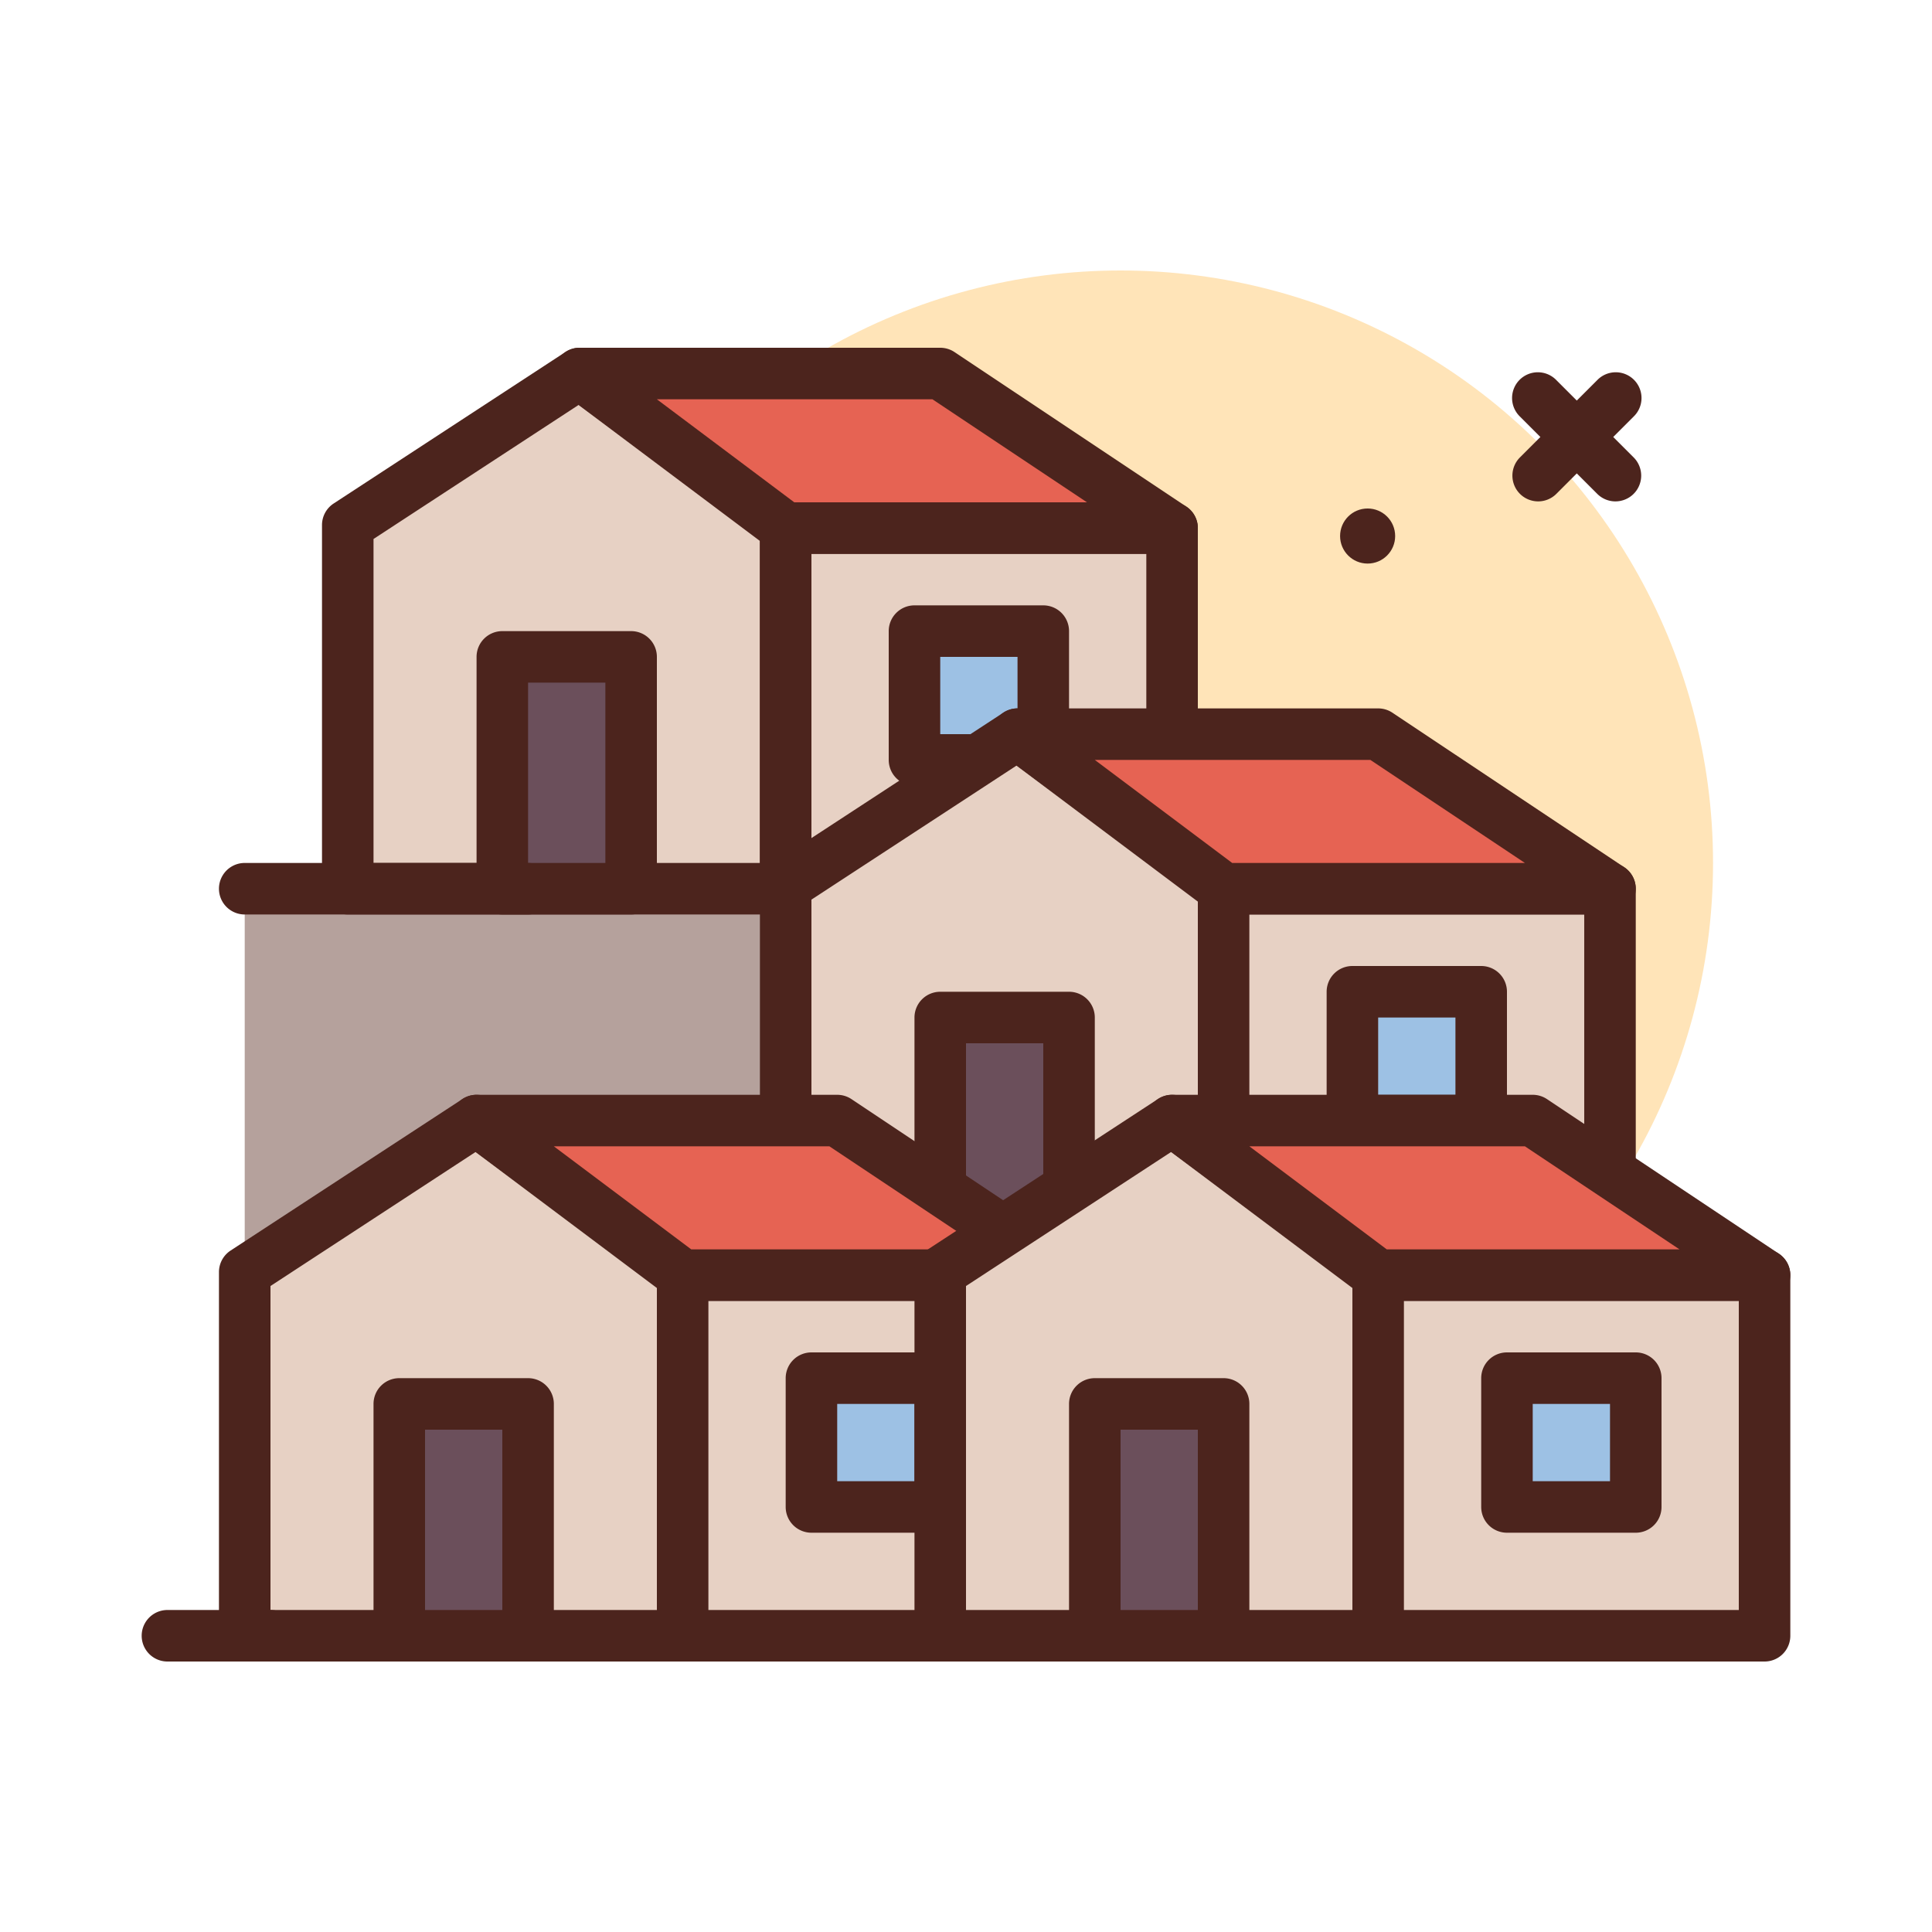 <svg xmlns="http://www.w3.org/2000/svg" xmlns:xlink="http://www.w3.org/1999/xlink" width="512" height="512" x="0" y="0" viewBox="0 0 300 300" style="enable-background:new 0 0 512 512" xml:space="preserve" class=""><g><circle cx="174" cy="134" r="92" fill="#ffe4b8" opacity="1" data-original="#ffe4b8"></circle><path fill="#b5a19c" d="M38 138h88v64H38z" opacity="1" data-original="#b5a19c"></path><path fill="#e7d1c4" d="M122 138H54V81.53L90 58l32 23.53z" opacity="1" data-original="#e7d1c4"></path><path fill="#4c241d" d="M122 142H54a4 4 0 0 1-4-4V81.529c0-1.35.682-2.609 1.812-3.348l36-23.529a3.99 3.99 0 0 1 4.557.125l32 23.529A4.002 4.002 0 0 1 126 81.529V138a4 4 0 0 1-4 4zm-64-8h60V83.553L89.865 62.867 58 83.693z" opacity="1" data-original="#4c241d"></path><path fill="#e7d1c4" d="M122 82h60v56h-60z" opacity="1" data-original="#e7d1c4"></path><path fill="#4c241d" d="M182 142h-60a4 4 0 0 1-4-4V82a4 4 0 0 1 4-4h60a4 4 0 0 1 4 4v56a4 4 0 0 1-4 4zm-56-8h52V86h-52z" opacity="1" data-original="#4c241d"></path><path fill="#e66353" d="M90 58h56l36 24h-60z" opacity="1" data-original="#e66353"></path><path fill="#4c241d" d="M182 86h-60a3.999 3.999 0 0 1-2.4-.801l-32-24A4 4 0 0 1 90 54h56c.789 0 1.562.234 2.219.672l36 24A4 4 0 0 1 182 86zm-58.666-8h45.455l-24-16H102z" opacity="1" data-original="#4c241d"></path><path fill="#9dc1e4" d="M142 98h20v20h-20z" opacity="1" data-original="#9dc1e4"></path><path fill="#4c241d" d="M162 122h-20a4 4 0 0 1-4-4V98a4 4 0 0 1 4-4h20a4 4 0 0 1 4 4v20a4 4 0 0 1-4 4zm-16-8h12v-12h-12z" opacity="1" data-original="#4c241d"></path><path fill="#6b4f5b" d="M78 102h20v36H78z" opacity="1" data-original="#6b4f5b"></path><path fill="#4c241d" d="M98 142H78a4 4 0 0 1-4-4v-36a4 4 0 0 1 4-4h20a4 4 0 0 1 4 4v36a4 4 0 0 1-4 4zm-16-8h12v-28H82z" opacity="1" data-original="#4c241d"></path><g fill="#4c241d"><path d="M250.844 77.855a3.988 3.988 0 0 1-2.828-1.172l-12-12a4 4 0 1 1 5.656-5.656l12 12a4 4 0 0 1-2.828 6.828z" fill="#4c241d" opacity="1" data-original="#4c241d"></path><path d="M238.844 77.855a4 4 0 0 1-2.828-6.828l12-12a4 4 0 1 1 5.656 5.656l-12 12a3.986 3.986 0 0 1-2.828 1.172z" fill="#4c241d" opacity="1" data-original="#4c241d"></path><circle cx="212.364" cy="83.235" r="4.276" fill="#4c241d" opacity="1" data-original="#4c241d"></circle></g><path fill="#e7d1c4" d="M190 194h-68v-56.47L158 114l32 23.53z" opacity="1" data-original="#e7d1c4"></path><path fill="#4c241d" d="M190 198h-68a4 4 0 0 1-4-4v-56.471c0-1.35.682-2.609 1.812-3.348l36-23.529a3.994 3.994 0 0 1 4.557.125l32 23.529a4.002 4.002 0 0 1 1.631 3.223V194a4 4 0 0 1-4 4zm-64-8h60v-50.447l-28.135-20.686L126 139.693z" opacity="1" data-original="#4c241d"></path><path fill="#e7d1c4" d="M190 138h60v56h-60z" opacity="1" data-original="#e7d1c4"></path><path fill="#4c241d" d="M250 198h-60a4 4 0 0 1-4-4v-56a4 4 0 0 1 4-4h60a4 4 0 0 1 4 4v56a4 4 0 0 1-4 4zm-56-8h52v-48h-52z" opacity="1" data-original="#4c241d"></path><path fill="#e66353" d="M158 114h56l36 24h-60z" opacity="1" data-original="#e66353"></path><path fill="#4c241d" d="M250 142h-60a3.999 3.999 0 0 1-2.4-.801l-32-24A4 4 0 0 1 158 110h56c.789 0 1.562.234 2.219.672l36 24A4 4 0 0 1 250 142zm-58.666-8h45.455l-24-16H170z" opacity="1" data-original="#4c241d"></path><path fill="#9dc1e4" d="M210 154h20v20h-20z" opacity="1" data-original="#9dc1e4"></path><path fill="#4c241d" d="M230 178h-20a4 4 0 0 1-4-4v-20a4 4 0 0 1 4-4h20a4 4 0 0 1 4 4v20a4 4 0 0 1-4 4zm-16-8h12v-12h-12z" opacity="1" data-original="#4c241d"></path><path fill="#6b4f5b" d="M146 158h20v36h-20z" opacity="1" data-original="#6b4f5b"></path><path fill="#4c241d" d="M166 198h-20a4 4 0 0 1-4-4v-36a4 4 0 0 1 4-4h20a4 4 0 0 1 4 4v36a4 4 0 0 1-4 4zm-16-8h12v-28h-12z" opacity="1" data-original="#4c241d"></path><path fill="#e7d1c4" d="M106 254H38v-56.47L74 174l32 23.53z" opacity="1" data-original="#e7d1c4"></path><path fill="#4c241d" d="M106 258H38a4 4 0 0 1-4-4v-56.471c0-1.35.682-2.609 1.812-3.348l36-23.529a4.001 4.001 0 0 1 4.557.125l32 23.529a4.002 4.002 0 0 1 1.631 3.223V254a4 4 0 0 1-4 4zm-64-8h60v-50.447l-28.135-20.686L42 199.693z" opacity="1" data-original="#4c241d"></path><path fill="#e7d1c4" d="M106 198h60v56h-60z" opacity="1" data-original="#e7d1c4"></path><path fill="#4c241d" d="M166 258h-60a4 4 0 0 1-4-4v-56a4 4 0 0 1 4-4h60a4 4 0 0 1 4 4v56a4 4 0 0 1-4 4zm-56-8h52v-48h-52z" opacity="1" data-original="#4c241d"></path><path fill="#e66353" d="M74 174h56l36 24h-60z" opacity="1" data-original="#e66353"></path><path fill="#4c241d" d="M166 202h-60a3.999 3.999 0 0 1-2.4-.801l-32-24A4 4 0 0 1 74 170h56c.789 0 1.562.234 2.219.672l36 24A4 4 0 0 1 166 202zm-58.666-8h45.455l-24-16H86z" opacity="1" data-original="#4c241d"></path><path fill="#9dc1e4" d="M126 214h20v20h-20z" opacity="1" data-original="#9dc1e4"></path><path fill="#4c241d" d="M146 238h-20a4 4 0 0 1-4-4v-20a4 4 0 0 1 4-4h20a4 4 0 0 1 4 4v20a4 4 0 0 1-4 4zm-16-8h12v-12h-12z" opacity="1" data-original="#4c241d"></path><path fill="#6b4f5b" d="M62 218h20v36H62z" opacity="1" data-original="#6b4f5b"></path><path fill="#4c241d" d="M82 258H62a4 4 0 0 1-4-4v-36a4 4 0 0 1 4-4h20a4 4 0 0 1 4 4v36a4 4 0 0 1-4 4zm-16-8h12v-28H66z" opacity="1" data-original="#4c241d"></path><path fill="#e7d1c4" d="M214 254h-68v-56.47L182 174l32 23.53z" opacity="1" data-original="#e7d1c4"></path><path fill="#4c241d" d="M214 258h-68a4 4 0 0 1-4-4v-56.471c0-1.35.682-2.609 1.812-3.348l36-23.529a4 4 0 0 1 4.557.125l32 23.529a4.002 4.002 0 0 1 1.631 3.223V254a4 4 0 0 1-4 4zm-64-8h60v-50.447l-28.135-20.686L150 199.693z" opacity="1" data-original="#4c241d"></path><path fill="#e7d1c4" d="M214 198h60v56h-60z" opacity="1" data-original="#e7d1c4"></path><path fill="#4c241d" d="M274 258h-60a4 4 0 0 1-4-4v-56a4 4 0 0 1 4-4h60a4 4 0 0 1 4 4v56a4 4 0 0 1-4 4zm-56-8h52v-48h-52z" opacity="1" data-original="#4c241d"></path><path fill="#e66353" d="M182 174h56l36 24h-60z" opacity="1" data-original="#e66353"></path><path fill="#4c241d" d="M274 202h-60a3.999 3.999 0 0 1-2.4-.801l-32-24A4 4 0 0 1 182 170h56c.789 0 1.562.234 2.219.672l36 24A4 4 0 0 1 274 202zm-58.666-8h45.455l-24-16H194z" opacity="1" data-original="#4c241d"></path><path fill="#9dc1e4" d="M234 214h20v20h-20z" opacity="1" data-original="#9dc1e4"></path><path fill="#4c241d" d="M254 238h-20a4 4 0 0 1-4-4v-20a4 4 0 0 1 4-4h20a4 4 0 0 1 4 4v20a4 4 0 0 1-4 4zm-16-8h12v-12h-12z" opacity="1" data-original="#4c241d"></path><path fill="#6b4f5b" d="M170 218h20v36h-20z" opacity="1" data-original="#6b4f5b"></path><path fill="#4c241d" d="M190 258h-20a4 4 0 0 1-4-4v-36a4 4 0 0 1 4-4h20a4 4 0 0 1 4 4v36a4 4 0 0 1-4 4zm-16-8h12v-28h-12zM82 142H38a4 4 0 0 1 0-8h44a4 4 0 0 1 0 8zM42 258H26a4 4 0 0 1 0-8h16a4 4 0 0 1 0 8z" opacity="1" data-original="#4c241d"></path></g></svg>